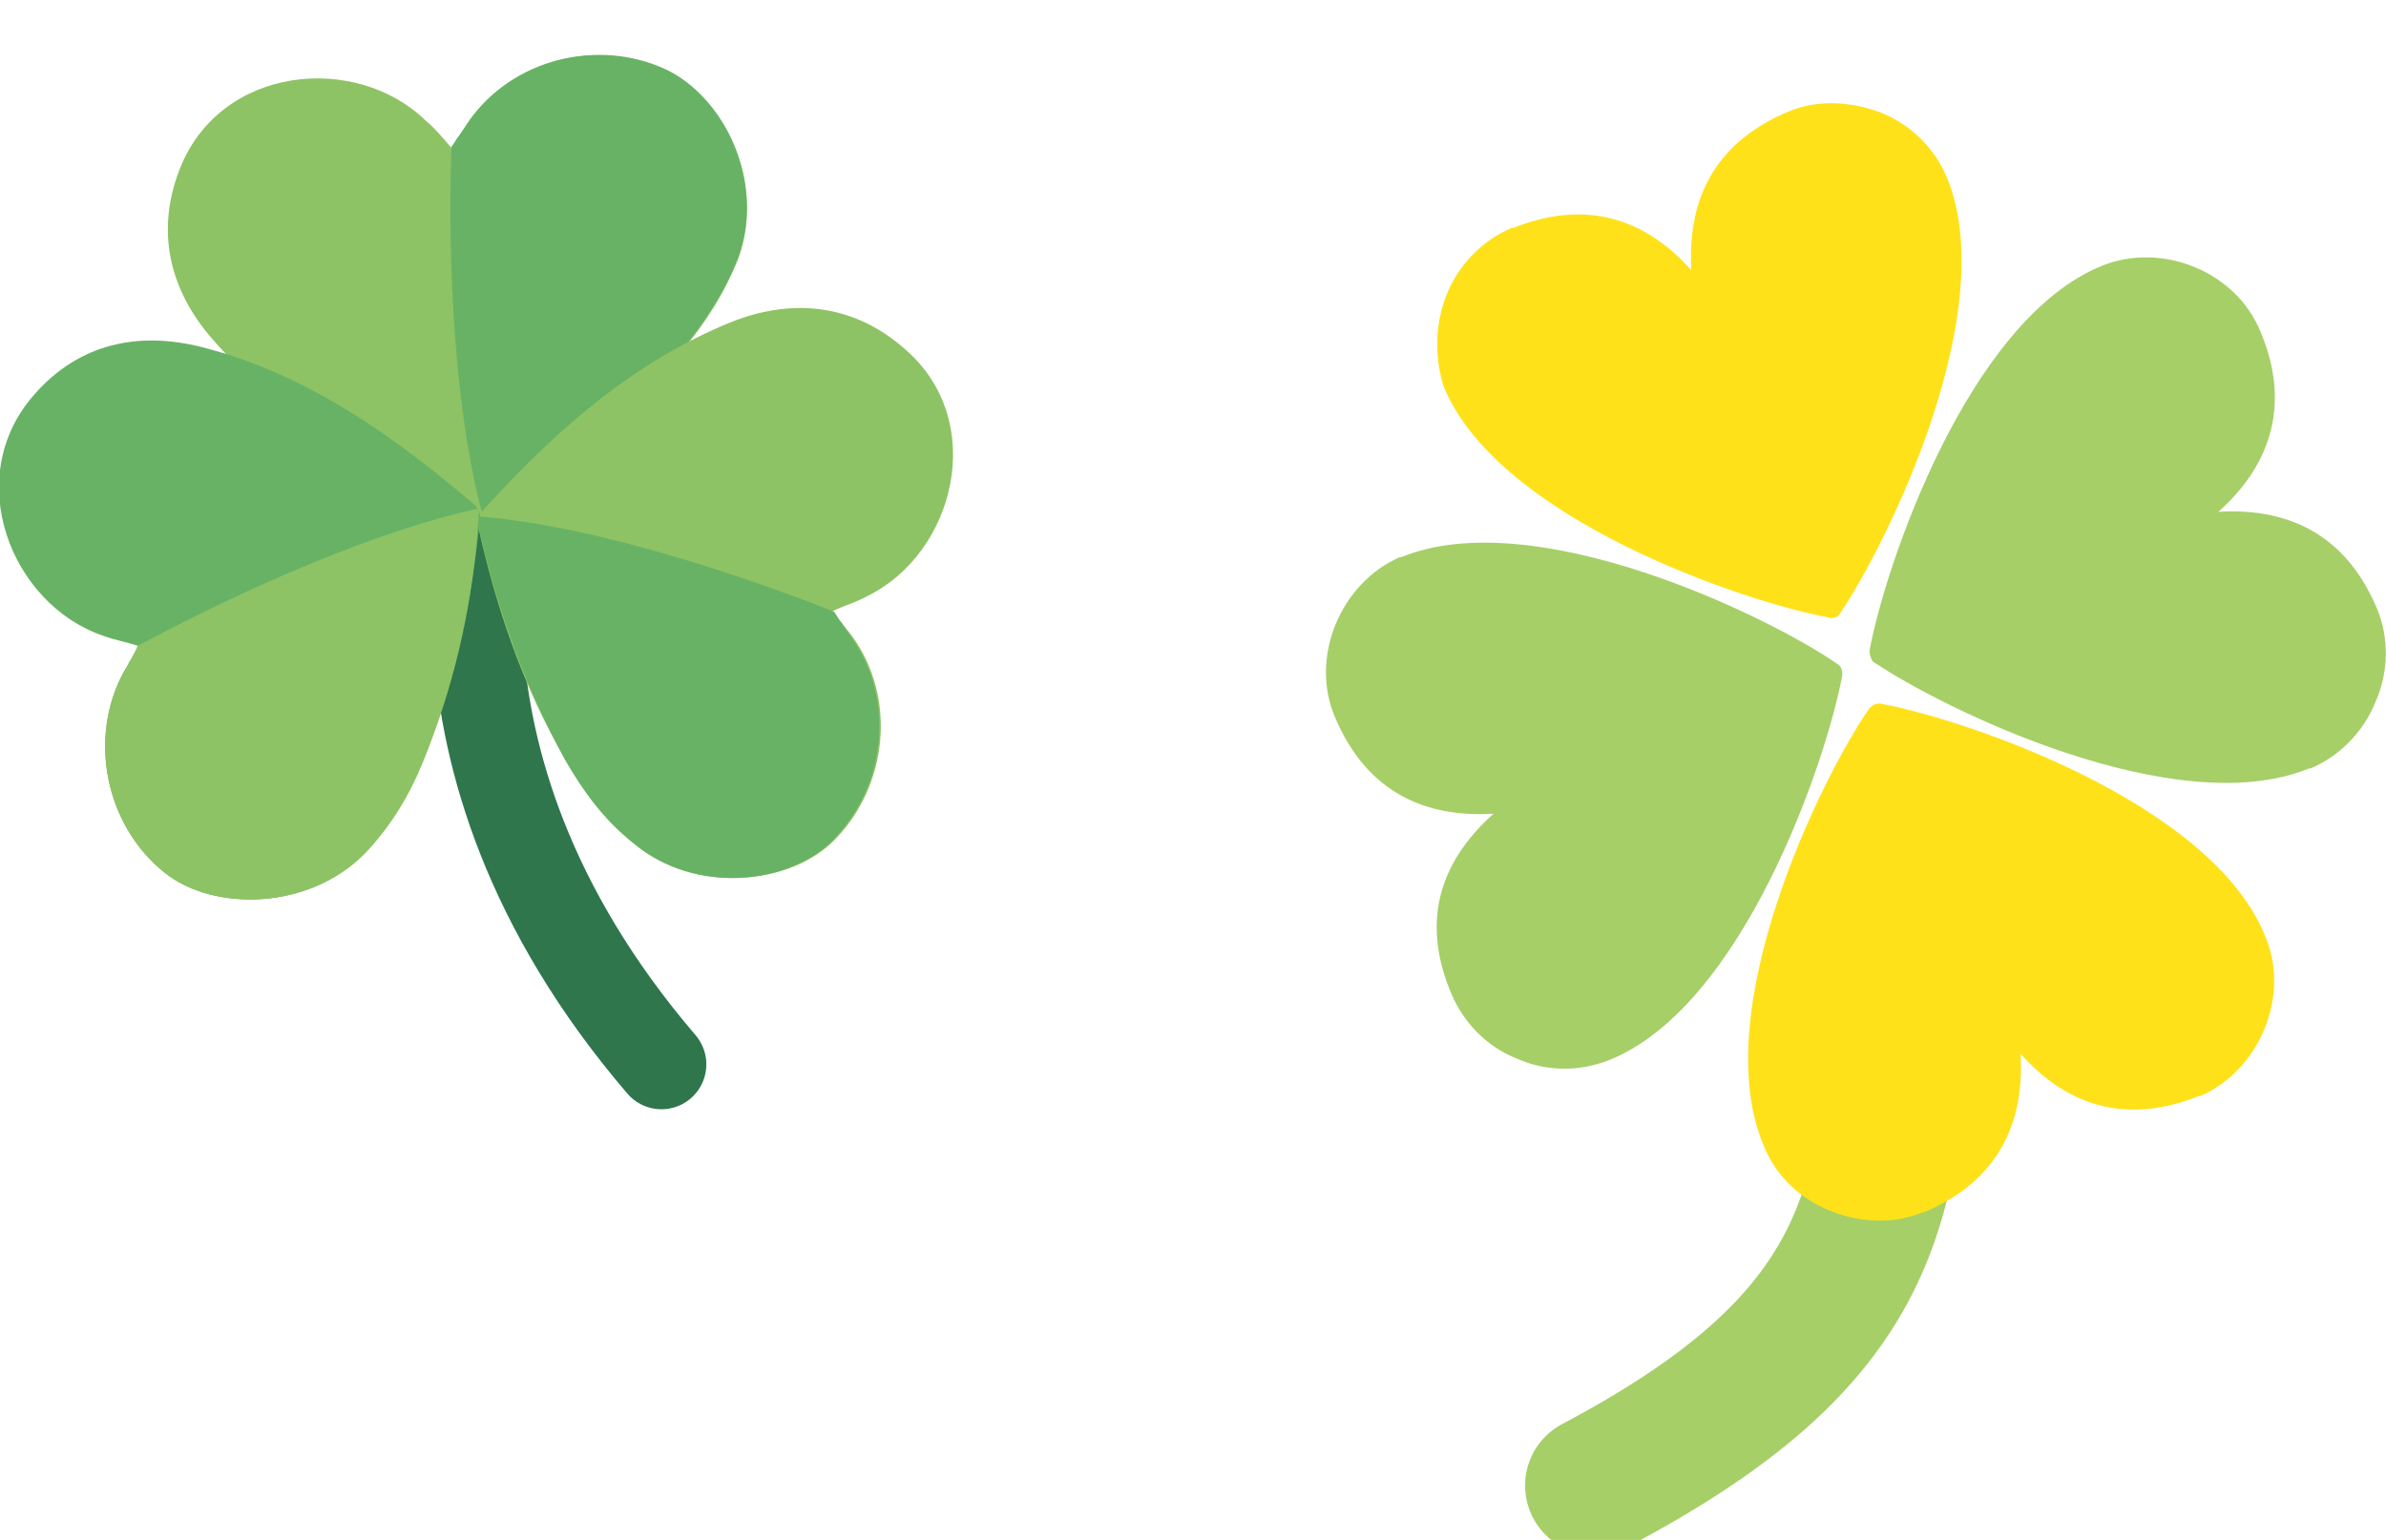 <?xml version="1.0" encoding="utf-8"?>
<!-- Generator: Adobe Illustrator 23.0.3, SVG Export Plug-In . SVG Version: 6.00 Build 0)  -->
<svg version="1.1" id="レイヤー_1" xmlns="http://www.w3.org/2000/svg" xmlns:xlink="http://www.w3.org/1999/xlink" x="0px"
	 y="0px" viewBox="0 0 158 102" style="enable-background:new 0 0 158 102;" xml:space="preserve">
<style type="text/css">
	.st0{fill:none;stroke:#A6CF68;stroke-width:9.218;stroke-linecap:round;stroke-linejoin:round;stroke-miterlimit:10;}
	.st1{fill:#A6CF68;}
	.st2{fill:#FFE119;}
	
		.st3{fill-rule:evenodd;clip-rule:evenodd;fill:none;stroke:#2F764D;stroke-width:5.947;stroke-linecap:round;stroke-linejoin:round;stroke-miterlimit:10;}
	.st4{fill-rule:evenodd;clip-rule:evenodd;fill:#8DC364;}
	.st5{fill:#68B265;}
	.st6{fill-rule:evenodd;clip-rule:evenodd;fill:#68B265;}
	.st7{fill:#8DC364;}
</style>
<g>
	<g>
		<path class="st0" d="M125.9,64.5c-0.5,15.5-1.7,24.1-20.3,33.9C123.9,88.7,125.3,80,125.9,64.5"/>
		<path class="st1" d="M123.8,43.1c1-5.5,6.5-21.9,15.4-25.5c0,0,0,0,0,0c4-1.6,8.9,0.4,10.5,4.4c1.9,4.5,0.9,8.6-2.8,11.9
			c5.1-0.3,8.6,1.9,10.5,6.4c0.8,1.9,0.8,4.2-0.1,6.2c-0.8,2-2.4,3.6-4.3,4.4c0,0,0,0-0.1,0c-8.8,3.6-24.2-3.9-28.9-7.1
			C123.9,43.6,123.8,43.4,123.8,43.1z"/>
		<path class="st2" d="M123.8,46.9c0.2-0.2,0.4-0.3,0.7-0.3c5.5,1,21.9,6.5,25.5,15.4c1.7,4-0.4,8.9-4.3,10.6c0,0-0.1,0-0.1,0
			c-4.5,1.8-8.5,0.9-11.8-2.8c0.3,5.1-1.9,8.6-6.4,10.5c0,0,0,0-0.1,0c-1.9,0.8-4.1,0.7-6.1-0.1c-2-0.8-3.6-2.3-4.4-4.3
			C113,67,120.6,51.5,123.8,46.9z"/>
		<path class="st1" d="M98.9,53.9c-5.1,0.3-8.6-1.9-10.5-6.4c-1.7-4,0.4-8.9,4.3-10.6c0,0,0,0,0.1,0c8.8-3.6,24.3,3.9,28.9,7.1
			c0.2,0.1,0.3,0.4,0.3,0.7c-1,5.5-6.5,21.9-15.4,25.5c0,0,0,0,0,0c-2,0.8-4.2,0.8-6.2-0.1c-2-0.8-3.5-2.4-4.3-4.3
			C94.2,61.3,95.1,57.3,98.9,53.9z"/>
		<path class="st2" d="M95.8,19.5c0.8-2,2.4-3.6,4.3-4.4c0,0,0.1,0,0.1,0c4.5-1.8,8.5-0.9,11.8,2.8c-0.3-5.1,1.9-8.6,6.4-10.5
			c0,0,0,0,0,0c1.9-0.8,4-0.7,6,0c2.1,0.8,3.7,2.4,4.5,4.3c3.7,8.8-3.9,24.3-7.1,29c-0.1,0.1-0.2,0.2-0.3,0.2c-0.1,0-0.2,0.1-0.4,0
			c-5.5-1-21.9-6.5-25.5-15.3C95,23.7,95,21.5,95.8,19.5z"/>
	</g>
	<g>
		<path class="st3" d="M32.9,30.8c0,0-6.9,18.9,10.9,39.7"/>
		<g>
			<path class="st4" d="M29.9,9.8c-0.6-0.7-1.1-1.3-1.7-1.8c-4.6-4.5-13.6-3.7-16.3,3.2c-1.6,4.1-0.7,8,2.2,11.3
				c4.8,5.5,11,8.8,17.5,11.5c0.1,0.1,0.3,0,0.6,0c4.8-2.9,9.2-6.5,13-10.8c1.5-1.8,2.8-3.8,3.7-6.1c1.8-5-0.9-10.7-4.8-12.4
				C39.6,2.5,33.9,3.9,31,8.1C30.7,8.6,30.3,9.1,29.9,9.8z"/>
			<path class="st5" d="M44.1,4.6C39.6,2.5,33.9,3.9,31,8.1c-0.2,0.3-0.4,0.6-0.6,0.9c-0.2,0.2-0.3,0.5-0.5,0.7
				c-0.2,5.5-0.1,16.2,2,24.2c0.1,0,0.2,0,0.3,0c0.4-0.2,0.8-0.5,1.2-0.7c4.3-2.8,8.3-6.1,11.8-10.1c1.5-1.8,2.8-3.8,3.7-6.1
				C50.7,12,47.9,6.4,44.1,4.6z"/>
		</g>
		<g>
			<path class="st4" d="M55.1,40.5c0.8-0.4,1.6-0.6,2.3-1c5.8-2.8,8.1-11.6,2.5-16.4c-3.3-2.9-7.3-3.4-11.4-1.8
				C41.8,24,36.6,28.7,31.8,34c-0.1,0.1-0.1,0.3-0.2,0.6c1.2,5.5,3,10.9,5.9,15.8c1.2,2.1,2.6,4,4.5,5.5c4.1,3.4,10.4,2.7,13.3-0.3
				c3.5-3.6,4.1-9.4,1.1-13.5C56,41.6,55.6,41.1,55.1,40.5z"/>
			<path class="st5" d="M55.2,55.6c3.5-3.6,4.1-9.4,1.1-13.5c-0.2-0.3-0.4-0.6-0.6-0.9c-0.2-0.2-0.3-0.5-0.5-0.7
				c-5.1-2-15.2-5.6-23.5-6.3c0,0.1-0.1,0.2-0.1,0.3c0.1,0.5,0.2,0.9,0.3,1.3c1.2,5,3,9.9,5.5,14.5c1.2,2.1,2.6,4,4.5,5.5
				C46,59.3,52.3,58.6,55.2,55.6z"/>
		</g>
		<g>
			<path class="st6" d="M9.2,42.8c-0.9-0.3-1.6-0.4-2.4-0.7c-6.1-2.1-9.4-10.5-4.5-16c2.9-3.3,6.8-4.2,11.1-3.1
				c7,1.8,12.7,5.9,18.1,10.5c0.1,0.1,0.1,0.3,0.3,0.6c-0.5,5.6-1.7,11.1-3.9,16.4c-0.9,2.2-2.1,4.2-3.8,6c-3.6,3.8-10,3.9-13.2,1.3
				C7,54.7,5.8,48.9,8.2,44.5C8.5,44,8.9,43.4,9.2,42.8z"/>
			<path class="st7" d="M10.9,57.8C7,54.7,5.8,48.9,8.2,44.5c0.2-0.3,0.3-0.6,0.5-0.9c0.1-0.2,0.3-0.5,0.4-0.8
				c4.8-2.6,14.4-7.3,22.5-9.1c0,0.1,0.1,0.2,0.1,0.3c0,0.5-0.1,0.9-0.1,1.4C31.2,40.5,30,45.6,28,50.5c-0.9,2.2-2.1,4.2-3.8,6
				C20.5,60.3,14.2,60.4,10.9,57.8z"/>
		</g>
	</g>
</g>
</svg>

